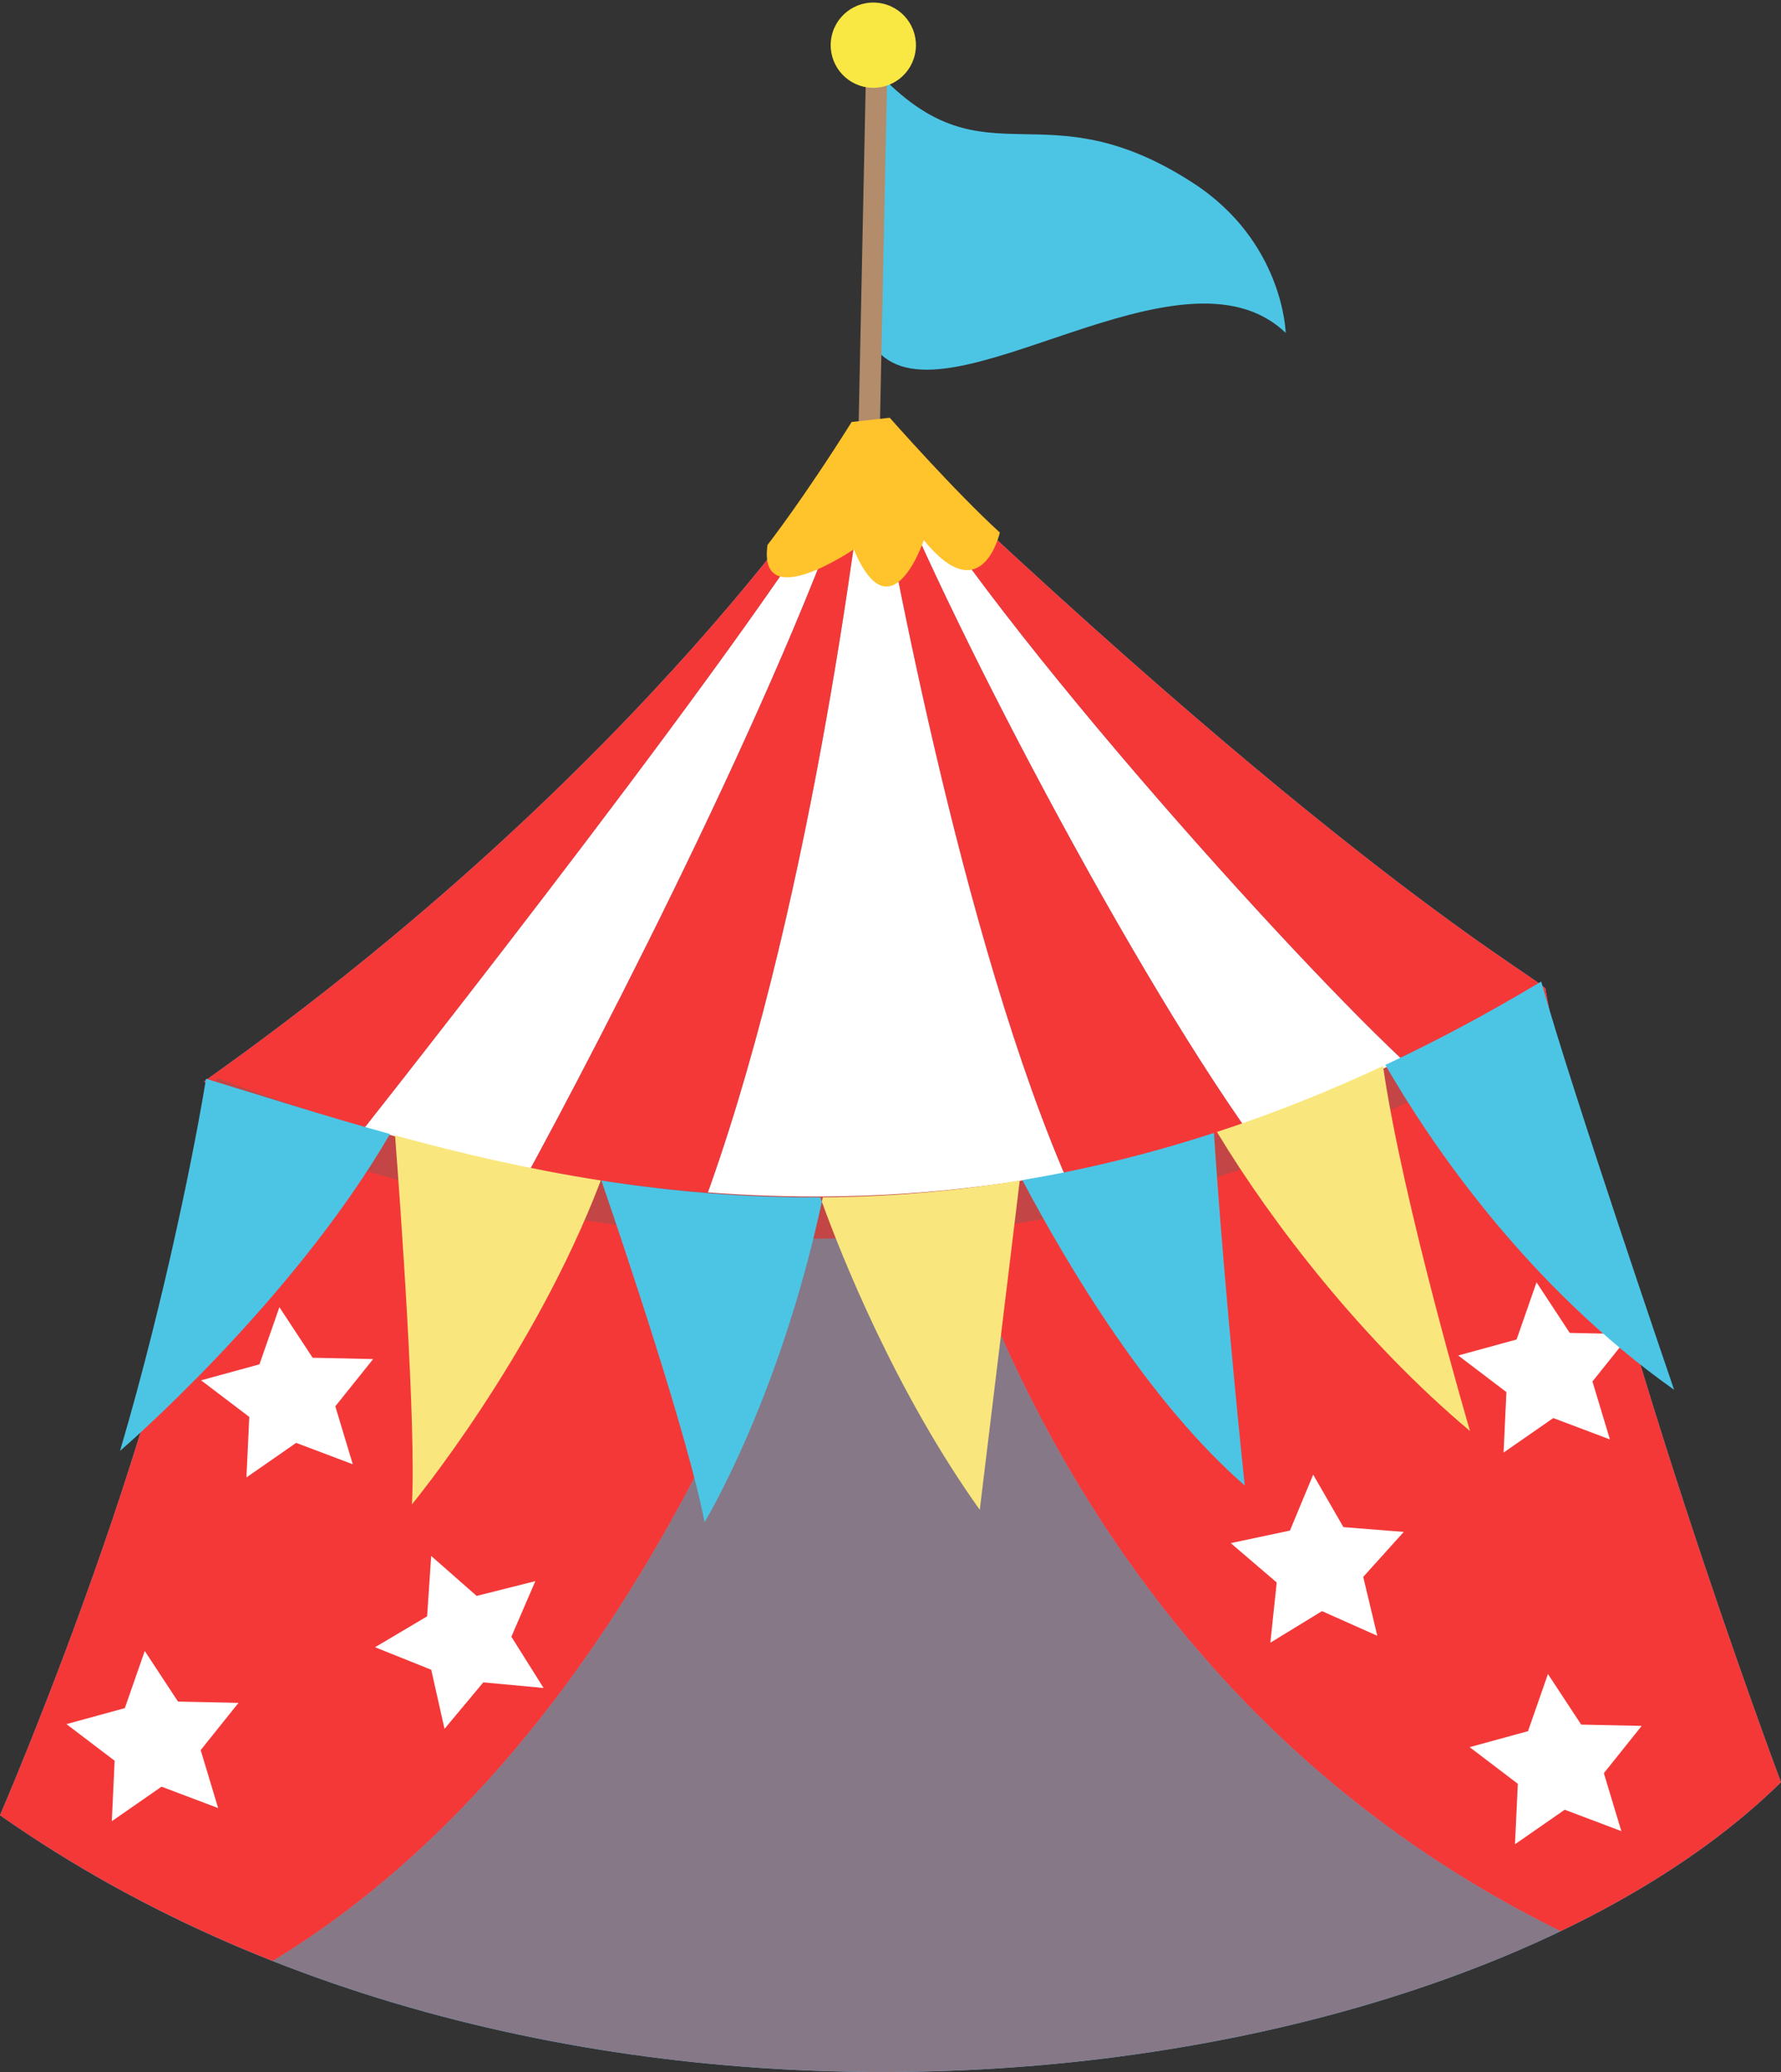 <?xml version="1.0" encoding="UTF-8"?><svg xmlns="http://www.w3.org/2000/svg" xmlns:xlink="http://www.w3.org/1999/xlink" height="1795.5" preserveAspectRatio="xMidYMid meet" version="1.0" viewBox="0.0 -2.2 1543.5 1795.5" width="1543.5" zoomAndPan="magnify"><rect x="0.0" y="-2.2" width="1543.5" height="1795.5" fill="#333333" stroke="none"/><defs><clipPath id="a"><path d="M 0 854 L 1543.461 854 L 1543.461 1793.262 L 0 1793.262 Z M 0 854"/></clipPath><clipPath id="b"><path d="M 785 854 L 1543.461 854 L 1543.461 1672 L 785 1672 Z M 785 854"/></clipPath><clipPath id="c"><path d="M 236 892 L 1353 892 L 1353 1793.262 L 236 1793.262 Z M 236 892"/></clipPath></defs><g><g id="change1_1"><path d="M 764.121 64.129 C 856.258 158.277 903.91 72.34 1033.609 156.105 C 1112.488 207.051 1114.246 286.258 1114.246 286.258 C 1023.566 199.223 820.793 369.004 760.746 302.129 C 757.672 298.707 755.438 263.48 755.469 258.879 L 756.516 90.91 C 756.574 81.562 757.586 57.441 764.121 64.129" fill="#4cc5e5"/></g><g id="change2_1"><path d="M 762.59 365.535 L 744.125 365.152 L 750.387 64.48 L 768.855 64.863 L 762.59 365.535" fill="#b28c6b"/></g><g id="change3_1"><path d="M 793.512 41.5 C 791 61.754 772.551 76.121 752.305 73.613 C 732.055 71.105 717.676 52.652 720.188 32.41 C 722.699 12.156 741.148 -2.223 761.398 0.297 C 781.645 2.805 796.023 21.254 793.512 41.5" fill="#f9e743"/></g><g clip-path="url(#a)" id="change4_1"><path d="M 182.496 942.098 C 182.496 942.098 1337.488 844.531 1339.41 855.262 C 1388.621 1129.699 1543.461 1542.109 1543.461 1542.109 C 1259.98 1821.051 492.805 1917.219 0 1570.711 C 0 1570.711 175.852 1164.609 182.496 942.098" fill="#6ab0d3"/></g><g id="change5_2"><path d="M 558.305 910.953 C 492.809 916.297 431.297 921.363 377.738 925.797 C 261.297 935.438 182.496 942.094 182.496 942.094 C 175.852 1164.609 0 1570.711 0 1570.711 C 17.301 1582.879 34.977 1594.441 52.918 1605.52 C 80.156 1622.352 108.098 1637.93 136.625 1652.328 C 169.188 1668.77 202.512 1683.648 236.438 1697.039 C 557.793 1501.75 700.504 1077.551 748.637 895.582 C 683.902 900.754 619.383 905.973 558.305 910.953" fill="#f43838"/></g><g clip-path="url(#b)" id="change5_1"><path d="M 1339.41 855.262 C 1338.969 852.785 1277.148 856.074 1182.352 862.598 C 1126.039 866.469 1058.102 871.48 984.43 877.109 C 921.227 881.938 853.82 887.215 785.953 892.605 C 806.598 1010 912.387 1455.148 1352.391 1671.211 C 1377.09 1659.371 1400.629 1646.77 1422.891 1633.469 C 1456.191 1613.57 1486.629 1592.121 1513.648 1569.238 C 1524.09 1560.398 1534.059 1551.359 1543.461 1542.109 C 1543.461 1542.109 1388.621 1129.699 1339.41 855.262" fill="#f43838"/></g><g clip-path="url(#c)" id="change6_1"><path d="M 785.953 892.605 C 773.52 893.594 761.074 894.586 748.633 895.578 C 700.504 1077.551 557.793 1501.75 236.438 1697.039 C 612.609 1845.531 1062.039 1810.379 1352.391 1671.211 C 912.387 1455.148 806.602 1010 785.953 892.605" fill="#867887"/></g><g id="change4_2"><path d="M 735.051 387.891 C 735.051 387.891 561.387 662.621 176.738 934.961 C 176.738 934.961 752.32 1249.34 1339.41 855.262 C 1345.441 851.215 1182.391 770.641 773.23 380.219 C 757.637 365.34 735.051 387.891 735.051 387.891" fill="#6ab0d3"/></g><g id="change5_3"><path d="M 735.051 387.891 C 735.051 387.891 561.387 662.621 176.738 934.961 C 176.738 934.961 224.145 960.82 305.512 988.406 C 387.23 884.852 713.012 469.172 749.352 378 C 741.238 381.762 735.051 387.891 735.051 387.891" fill="#f43838"/></g><g id="change7_1"><path d="M 749.352 378 C 713.012 469.172 387.23 884.852 305.512 988.406 C 345.914 1002.102 394.695 1016.199 450.246 1027.801 C 524.039 893.461 689.035 572.719 749.359 378 C 749.355 378 749.355 378 749.352 378" fill="#fff"/></g><g id="change5_4"><path d="M 755.125 375.922 C 766.473 442.828 832.156 813.574 928.98 1030.141 C 980.34 1019.449 1032.969 1004.691 1086.422 985.059 C 971.672 825.227 799.992 492.172 759.566 375.262 C 758.074 375.352 756.586 375.559 755.125 375.922" fill="#f43838"/></g><g id="change7_2"><path d="M 767.074 376.27 C 764.605 375.328 762.078 375.102 759.566 375.262 C 799.992 492.172 971.672 825.227 1086.422 985.059 C 1131.781 968.395 1177.73 948.211 1223.98 923.988 C 1123.941 833.105 839.676 517.422 767.074 376.27" fill="#fff"/></g><g id="change7_3"><path d="M 752.09 376.871 C 744.395 444.75 700.992 798.477 606.473 1050.148 C 703.988 1057.719 813.234 1054.219 928.98 1030.141 C 832.156 813.574 766.473 442.828 755.125 375.922 C 754.098 376.18 753.086 376.5 752.09 376.871" fill="#fff"/></g><g id="change5_5"><path d="M 773.23 380.219 C 771.27 378.352 769.195 377.07 767.074 376.27 C 839.676 517.422 1123.941 833.105 1223.98 923.988 C 1262.301 903.922 1300.828 881.16 1339.41 855.262 C 1345.441 851.215 1182.391 770.641 773.23 380.219" fill="#f43838"/></g><g id="change5_6"><path d="M 752.09 376.871 C 751.156 377.211 750.25 377.59 749.359 378 C 689.035 572.719 524.039 893.461 450.246 1027.801 C 497.73 1037.711 550.129 1045.77 606.473 1050.148 C 700.992 798.477 744.395 444.75 752.09 376.871" fill="#f43838"/></g><g id="change8_1"><path d="M 738.082 363.449 L 771.109 359.789 C 771.109 359.789 826.895 423.09 866.512 459.262 C 866.512 459.262 851.082 527.922 800.617 465.82 C 800.617 465.82 772.254 550.719 739.91 473.801 C 739.91 473.801 656.68 530.871 665.156 469.969 C 665.156 469.969 695.387 431.398 738.082 363.449" fill="#ffc32c"/></g><g id="change7_4"><path d="M 1331.629 1108.949 L 1360.43 1152.789 L 1412.879 1153.91 L 1380.09 1194.859 L 1395.23 1245.078 L 1346.148 1226.551 L 1303.07 1256.461 L 1305.531 1204.07 L 1263.762 1172.328 L 1314.352 1158.48 L 1331.629 1108.949" fill="#fff"/></g><g id="change7_5"><path d="M 1138.059 1275.609 L 1164.27 1321.051 L 1216.551 1325.23 L 1181.43 1364.191 L 1193.621 1415.211 L 1145.711 1393.852 L 1100.949 1421.199 L 1106.461 1369.039 L 1066.621 1334.922 L 1117.93 1324.051 L 1138.059 1275.609" fill="#fff"/></g><g id="change7_6"><path d="M 1341.52 1448.34 L 1370.328 1492.18 L 1422.77 1493.301 L 1389.98 1534.25 L 1405.121 1584.469 L 1356.051 1565.941 L 1312.961 1595.852 L 1315.43 1543.461 L 1273.66 1511.719 L 1324.25 1497.871 L 1341.52 1448.34" fill="#fff"/></g><g id="change7_7"><path d="M 373.691 1346.039 L 413.086 1380.672 L 463.949 1367.859 L 443.18 1416.031 L 471.086 1460.441 L 418.855 1455.578 L 385.238 1495.84 L 373.727 1444.66 L 325.043 1425.129 L 370.16 1398.371 L 373.691 1346.039" fill="#fff"/></g><g id="change7_8"><path d="M 242.141 1130.469 L 270.949 1174.309 L 323.391 1175.43 L 290.602 1216.371 L 305.742 1266.602 L 256.668 1248.059 L 213.582 1277.98 L 216.043 1225.578 L 174.273 1193.852 L 224.867 1180 L 242.141 1130.469" fill="#fff"/></g><g id="change7_9"><path d="M 125.453 1428.379 L 154.262 1472.219 L 206.703 1473.34 L 173.914 1514.281 L 189.055 1564.5 L 139.98 1545.969 L 96.895 1575.891 L 99.355 1523.488 L 57.59 1491.762 L 108.184 1477.91 L 125.453 1428.379" fill="#fff"/></g><g id="change9_1"><path d="M 849.227 1062.328 C 809.328 1067.25 769.184 1070.102 728.812 1070.852 C 553.805 1074.121 372.965 1039.551 175.969 965.172 L 188.496 931.988 C 608.535 1090.578 980.496 1065.551 1325.648 855.461 L 1344.09 885.762 C 1185.84 982.086 1019.859 1041.25 849.227 1062.328" fill="#c44545"/></g><g id="change1_2"><path d="M 104.035 1254.988 C 104.035 1254.988 252.531 1127.52 337.969 980.426 C 279.625 964.301 226.41 947.109 178.531 932.562 C 169.953 986.043 143.629 1120.52 104.035 1254.988" fill="#4cc5e5"/></g><g id="change10_1"><path d="M 1273.988 1237.801 C 1273.988 1237.801 1215.801 1040.441 1198.559 921.508 C 1149.371 944.477 1101.398 963.332 1054.66 978.648 C 1102.91 1058.52 1181.301 1159.91 1273.988 1237.801" fill="#f9e77d"/></g><g id="change1_3"><path d="M 521.215 1020.77 C 541.047 1078.672 596.742 1244.18 610.582 1316.77 C 610.582 1316.77 675.242 1210.77 712.266 1039.109 C 711.781 1037.77 711.324 1036.512 710.891 1035.301 C 643.969 1035.66 580.695 1030.012 521.215 1020.77" fill="#4cc5e5"/></g><g id="change1_4"><path d="M 1078.77 1285 C 1078.789 1285.301 1061.68 1125.16 1052.059 979.492 C 994.844 998.098 939.473 1011.43 886.031 1020.352 C 926.863 1097.602 996.473 1213.34 1078.77 1285" fill="#4cc5e5"/></g><g id="change10_2"><path d="M 356.984 1301.352 C 356.984 1301.352 462.672 1173.34 520.668 1020.691 C 456.828 1010.738 397.348 996.711 342.387 981.641 C 347.012 1042.352 360.82 1233.148 356.984 1301.352" fill="#f9e77d"/></g><g id="change10_3"><path d="M 713.102 1035.289 C 712.828 1036.578 712.539 1037.828 712.266 1039.109 C 728.902 1085 775.504 1202.809 849.113 1306.078 C 849.113 1306.078 869.895 1135 883.746 1020.73 C 824.48 1030.5 767.594 1034.879 713.102 1035.289" fill="#f9e77d"/></g><g id="change1_5"><path d="M 1450.859 1202.078 C 1450.859 1202.078 1362.141 942.82 1335.68 848.301 C 1289.711 875.898 1244.68 899.906 1200.629 920.559 C 1240.219 989.105 1323.039 1111.531 1450.859 1202.078" fill="#4cc5e5"/></g></g></svg>